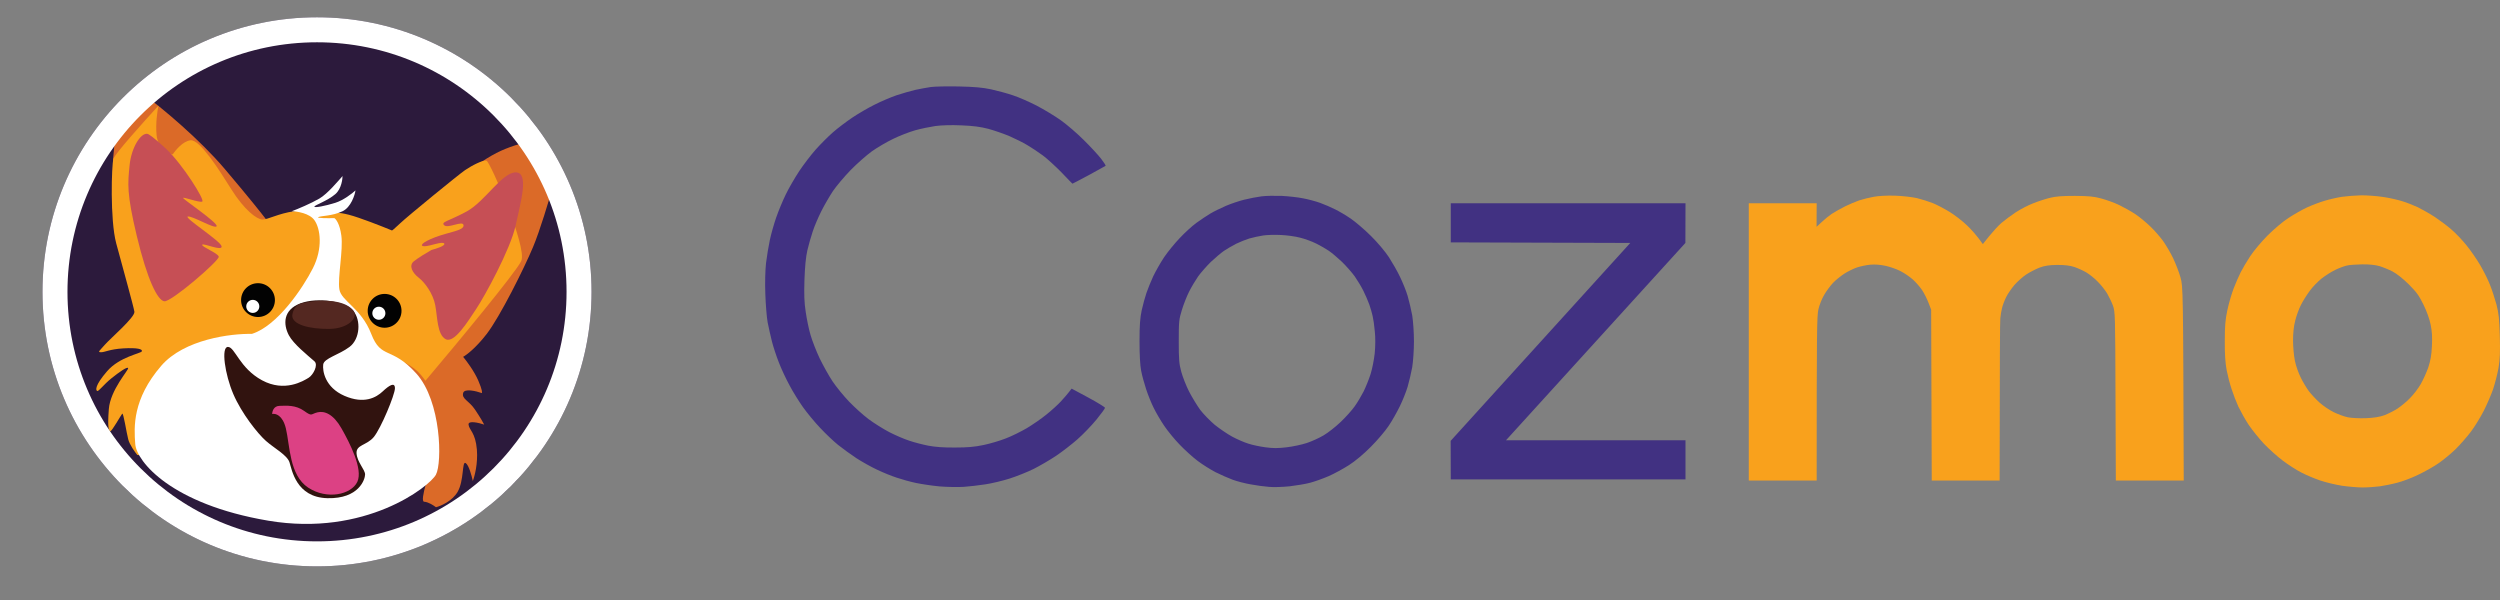 <svg width="200" height="48" viewBox="0 0 200 48" fill="none" xmlns="http://www.w3.org/2000/svg">
<rect x="0" y="0" width="200" height="48" fill="#808080" stroke="none"/>
<g clip-path="url(#clip0_1464_288)">
<path d="M149.89 15.745C149.541 15.809 149.016 15.938 148.74 16.03C148.464 16.122 147.939 16.343 147.589 16.518C147.239 16.693 146.761 16.969 146.531 17.116C146.3 17.273 145.941 17.567 145.721 17.779L145.325 18.147L145.334 16.26H139.903V38.444H145.334C145.334 26.441 145.352 25.272 145.472 24.747C145.546 24.407 145.757 23.882 145.941 23.578C146.116 23.274 146.439 22.842 146.65 22.621C146.862 22.4 147.267 22.078 147.543 21.894C147.819 21.719 148.28 21.489 148.556 21.397C148.832 21.305 149.311 21.203 149.614 21.176C149.955 21.139 150.415 21.176 150.811 21.259C151.161 21.332 151.704 21.516 152.008 21.673C152.311 21.82 152.772 22.133 153.02 22.354C153.278 22.584 153.609 22.971 153.775 23.219C153.941 23.468 154.162 23.919 154.281 24.223L154.493 24.775L154.539 38.444H159.97C159.979 28.706 159.998 25.695 160.025 25.465C160.044 25.235 160.108 24.867 160.163 24.637C160.219 24.407 160.366 24.02 160.495 23.762C160.614 23.514 160.918 23.081 161.148 22.805C161.388 22.529 161.811 22.151 162.087 21.967C162.363 21.783 162.842 21.535 163.146 21.415C163.569 21.259 163.901 21.203 164.573 21.194C165.199 21.194 165.585 21.24 165.953 21.36C166.229 21.452 166.671 21.654 166.92 21.802C167.178 21.958 167.592 22.29 167.84 22.556C168.098 22.814 168.43 23.238 168.577 23.486C168.724 23.744 168.936 24.177 169.037 24.453C169.212 24.941 169.221 25.207 169.24 31.706L169.267 38.444H174.698C174.652 22.98 174.643 22.934 174.44 22.198C174.33 21.792 174.063 21.111 173.861 20.679C173.658 20.246 173.29 19.629 173.06 19.298C172.82 18.966 172.36 18.433 172.029 18.12C171.697 17.797 171.163 17.356 170.832 17.135C170.501 16.914 169.921 16.592 169.543 16.407C169.166 16.223 168.522 15.993 168.117 15.883C167.527 15.717 167.104 15.68 165.999 15.671C164.978 15.671 164.453 15.708 163.993 15.828C163.652 15.91 163.054 16.104 162.667 16.26C162.271 16.407 161.636 16.739 161.259 16.987C160.881 17.236 160.366 17.622 160.117 17.834C159.86 18.055 159.427 18.534 159.142 18.884L158.626 19.528C158.138 18.828 157.696 18.35 157.347 18.018C156.997 17.678 156.371 17.199 155.966 16.951C155.561 16.702 154.962 16.389 154.631 16.251C154.3 16.122 153.72 15.938 153.342 15.846C152.965 15.763 152.173 15.671 151.593 15.653C150.958 15.634 150.277 15.671 149.89 15.745Z" fill="#F9A11C"/>
<path fill-rule="evenodd" clip-rule="evenodd" d="M76.71 6.917C77.934 6.944 78.606 7 79.287 7.147C79.794 7.257 80.576 7.469 81.036 7.626C81.496 7.773 82.343 8.15 82.923 8.445C83.503 8.749 84.378 9.273 84.856 9.614C85.335 9.954 86.163 10.663 86.697 11.197C87.24 11.731 87.857 12.403 88.087 12.697C88.308 12.983 88.474 13.241 88.446 13.268C88.419 13.287 87.82 13.618 87.112 14.005C86.403 14.382 85.814 14.695 85.795 14.695C85.786 14.695 85.39 14.29 84.921 13.793C84.442 13.305 83.77 12.688 83.42 12.431C83.071 12.173 82.518 11.805 82.187 11.611C81.856 11.409 81.22 11.096 80.76 10.893C80.3 10.7 79.536 10.433 79.057 10.304C78.413 10.139 77.842 10.065 76.894 10.028C76.102 9.991 75.302 10.019 74.823 10.083C74.39 10.148 73.672 10.295 73.212 10.424C72.752 10.553 71.969 10.857 71.463 11.105C70.957 11.344 70.193 11.795 69.76 12.099C69.327 12.412 68.563 13.084 68.048 13.609C67.542 14.133 66.906 14.888 66.63 15.293C66.363 15.698 65.94 16.426 65.701 16.904C65.461 17.383 65.148 18.11 65.019 18.515C64.881 18.92 64.688 19.601 64.587 20.034C64.467 20.568 64.394 21.323 64.357 22.381C64.32 23.569 64.338 24.195 64.458 24.959C64.541 25.52 64.706 26.349 64.844 26.8C64.973 27.251 65.305 28.107 65.581 28.687C65.866 29.267 66.326 30.095 66.612 30.519C66.897 30.942 67.486 31.669 67.919 32.12C68.352 32.571 69.051 33.206 69.484 33.529C69.916 33.851 70.662 34.32 71.141 34.569C71.62 34.817 72.347 35.13 72.752 35.259C73.157 35.397 73.838 35.572 74.27 35.655C74.786 35.756 75.504 35.812 76.388 35.802C77.4 35.802 77.953 35.756 78.689 35.6C79.223 35.489 80.024 35.25 80.484 35.066C80.944 34.891 81.681 34.523 82.141 34.256C82.601 33.98 83.301 33.501 83.706 33.17C84.111 32.847 84.626 32.378 84.856 32.13C85.087 31.881 85.381 31.55 85.731 31.089L87.066 31.807C87.802 32.203 88.4 32.571 88.4 32.627C88.4 32.682 88.087 33.114 87.71 33.575C87.333 34.035 86.651 34.744 86.191 35.149C85.731 35.554 84.967 36.143 84.488 36.465C84.01 36.787 83.2 37.257 82.693 37.514C82.187 37.763 81.312 38.113 80.76 38.288C80.208 38.463 79.333 38.674 78.827 38.748C78.321 38.831 77.538 38.914 77.078 38.95C76.618 38.978 75.762 38.96 75.173 38.914C74.574 38.858 73.727 38.73 73.286 38.638C72.835 38.545 72.144 38.352 71.739 38.214C71.334 38.085 70.635 37.8 70.174 37.579C69.714 37.367 68.978 36.953 68.517 36.658C68.057 36.355 67.403 35.876 67.044 35.591C66.686 35.305 66.05 34.698 65.618 34.237C65.185 33.786 64.568 33.032 64.237 32.571C63.906 32.102 63.418 31.319 63.16 30.822C62.893 30.334 62.506 29.515 62.313 29.009C62.111 28.503 61.862 27.739 61.752 27.306C61.641 26.873 61.494 26.192 61.411 25.787C61.337 25.382 61.255 24.37 61.227 23.532C61.19 22.602 61.218 21.645 61.282 21.047C61.347 20.513 61.485 19.684 61.586 19.206C61.687 18.727 61.917 17.917 62.092 17.41C62.267 16.904 62.608 16.076 62.856 15.569C63.096 15.063 63.593 14.216 63.942 13.682C64.301 13.149 64.891 12.375 65.268 11.952C65.636 11.538 66.253 10.921 66.63 10.59C67.008 10.258 67.716 9.724 68.195 9.402C68.674 9.08 69.484 8.61 69.99 8.362C70.496 8.104 71.279 7.773 71.739 7.616C72.199 7.469 72.853 7.276 73.212 7.193C73.571 7.119 74.123 7.009 74.455 6.963C74.786 6.917 75.799 6.898 76.71 6.917ZM102.53 15.671C103.064 15.698 103.828 15.781 104.233 15.864C104.638 15.938 105.264 16.103 105.614 16.232C105.964 16.361 106.507 16.591 106.811 16.748C107.114 16.895 107.676 17.226 108.053 17.484C108.431 17.742 109.167 18.368 109.673 18.874C110.216 19.408 110.824 20.135 111.119 20.586C111.395 21.019 111.8 21.718 112.002 22.151C112.214 22.584 112.49 23.265 112.61 23.67C112.729 24.075 112.895 24.784 112.978 25.235C113.052 25.704 113.116 26.606 113.116 27.306C113.116 28.006 113.052 28.908 112.978 29.377C112.895 29.828 112.729 30.537 112.61 30.942C112.49 31.347 112.205 32.056 111.984 32.507C111.763 32.958 111.367 33.667 111.091 34.072C110.824 34.477 110.18 35.232 109.673 35.738C109.112 36.309 108.421 36.889 107.915 37.211C107.455 37.505 106.728 37.901 106.286 38.094C105.835 38.288 105.172 38.527 104.813 38.619C104.445 38.72 103.708 38.84 103.175 38.904C102.641 38.96 101.895 38.987 101.518 38.95C101.14 38.923 100.477 38.831 100.045 38.748C99.612 38.674 98.968 38.509 98.618 38.38C98.268 38.251 97.642 37.975 97.237 37.772C96.832 37.56 96.188 37.156 95.811 36.87C95.433 36.585 94.789 36.005 94.384 35.581C93.969 35.158 93.417 34.477 93.141 34.072C92.865 33.667 92.487 33.022 92.303 32.645C92.11 32.268 91.834 31.577 91.687 31.126C91.539 30.675 91.355 30.012 91.291 29.653C91.208 29.239 91.162 28.392 91.162 27.306C91.162 25.99 91.208 25.428 91.337 24.821C91.429 24.388 91.604 23.771 91.714 23.44C91.825 23.108 92.073 22.51 92.257 22.105C92.451 21.7 92.837 21.019 93.123 20.586C93.408 20.163 93.979 19.463 94.384 19.04C94.789 18.607 95.387 18.064 95.718 17.825C96.05 17.585 96.547 17.254 96.823 17.088C97.099 16.923 97.661 16.646 98.066 16.472C98.471 16.297 99.133 16.076 99.538 15.975C99.944 15.873 100.57 15.754 100.919 15.708C101.269 15.662 101.996 15.652 102.53 15.671ZM99.953 19.077C99.677 19.16 99.198 19.353 98.894 19.5C98.59 19.657 98.158 19.905 97.928 20.062C97.698 20.218 97.228 20.614 96.878 20.945C96.538 21.277 96.077 21.801 95.856 22.105C95.645 22.409 95.313 22.961 95.129 23.329C94.945 23.688 94.688 24.351 94.549 24.802C94.319 25.548 94.301 25.713 94.301 27.306C94.301 28.779 94.329 29.11 94.503 29.745C94.614 30.15 94.89 30.859 95.12 31.31C95.35 31.761 95.755 32.424 96.013 32.783C96.28 33.133 96.805 33.667 97.173 33.98C97.55 34.283 98.167 34.707 98.554 34.919C98.94 35.13 99.529 35.388 99.861 35.489C100.192 35.6 100.809 35.729 101.241 35.784C101.821 35.867 102.254 35.867 102.926 35.784C103.414 35.729 104.141 35.572 104.537 35.443C104.924 35.315 105.54 35.038 105.89 34.827C106.24 34.624 106.857 34.136 107.262 33.75C107.657 33.372 108.164 32.811 108.375 32.507C108.596 32.203 108.909 31.669 109.093 31.31C109.268 30.951 109.517 30.334 109.646 29.93C109.775 29.524 109.922 28.779 109.977 28.273C110.032 27.702 110.042 27.039 109.986 26.524C109.95 26.073 109.867 25.511 109.811 25.281C109.765 25.051 109.637 24.637 109.544 24.36C109.443 24.084 109.232 23.587 109.066 23.256C108.9 22.924 108.587 22.409 108.375 22.105C108.155 21.801 107.694 21.277 107.354 20.945C107.004 20.614 106.534 20.218 106.304 20.062C106.074 19.905 105.623 19.647 105.292 19.482C104.96 19.316 104.38 19.104 104.003 19.012C103.626 18.911 102.944 18.819 102.484 18.8C102.024 18.773 101.389 18.791 101.057 18.837C100.726 18.893 100.229 18.994 99.953 19.077ZM116.062 16.26H134.84L134.831 19.436L120.48 35.222H134.84V38.352H116.062L116.053 35.268L130.422 19.436L116.062 19.39V16.26Z" fill="#413182"/>
<path d="M26.919 38.178C26.818 38.224 26.745 38.353 26.754 38.445C26.763 38.546 26.864 38.657 26.975 38.684C27.094 38.712 27.269 38.721 27.361 38.703C27.453 38.693 27.582 38.601 27.637 38.509C27.72 38.371 27.702 38.316 27.555 38.206C27.453 38.132 27.306 38.077 27.233 38.077C27.159 38.077 27.012 38.123 26.919 38.178Z" fill="#EDB2C7"/>
<path fill-rule="evenodd" clip-rule="evenodd" d="M188.92 15.625C189.371 15.625 190.144 15.68 190.623 15.754C191.102 15.818 191.783 15.975 192.142 16.085C192.492 16.186 193.072 16.417 193.431 16.582C193.78 16.757 194.388 17.098 194.765 17.346C195.143 17.595 195.741 18.037 196.091 18.34C196.441 18.635 196.993 19.215 197.315 19.62C197.647 20.025 198.134 20.734 198.401 21.185C198.668 21.636 199.027 22.345 199.184 22.75C199.349 23.155 199.589 23.882 199.718 24.361C199.902 25.088 199.948 25.52 199.985 26.892C200.021 28.181 199.994 28.742 199.883 29.423C199.801 29.902 199.598 30.675 199.451 31.126C199.294 31.577 198.954 32.369 198.696 32.875C198.438 33.382 197.978 34.127 197.674 34.532C197.37 34.937 196.827 35.554 196.468 35.913C196.1 36.272 195.483 36.788 195.078 37.064C194.683 37.34 193.937 37.754 193.431 37.993C192.924 38.242 192.179 38.518 191.774 38.619C191.369 38.73 190.743 38.849 190.393 38.905C190.034 38.951 189.417 38.997 189.012 38.997C188.607 38.997 187.862 38.932 187.355 38.859C186.849 38.776 186.057 38.592 185.606 38.435C185.146 38.279 184.465 37.993 184.087 37.791C183.71 37.598 183.047 37.174 182.615 36.843C182.182 36.521 181.51 35.913 181.105 35.49C180.709 35.066 180.166 34.385 179.89 33.98C179.623 33.575 179.264 32.931 179.08 32.553C178.905 32.176 178.656 31.531 178.528 31.126C178.389 30.721 178.215 30.04 178.132 29.608C178.03 29.074 177.975 28.346 177.984 27.306C177.984 26.082 178.021 25.594 178.187 24.821C178.297 24.287 178.528 23.505 178.693 23.072C178.859 22.639 179.117 22.059 179.255 21.783C179.393 21.507 179.733 20.927 180.019 20.494C180.304 20.062 180.93 19.316 181.418 18.828C181.897 18.35 182.642 17.715 183.075 17.438C183.508 17.153 184.17 16.776 184.548 16.601C184.925 16.426 185.551 16.186 185.928 16.076C186.306 15.956 186.95 15.809 187.355 15.745C187.76 15.689 188.46 15.634 188.92 15.625ZM186.803 21.599C186.499 21.746 186.011 22.059 185.717 22.29C185.431 22.52 184.999 22.962 184.769 23.284C184.538 23.597 184.216 24.103 184.069 24.407C183.913 24.71 183.71 25.272 183.618 25.649C183.498 26.091 183.443 26.662 183.443 27.242C183.443 27.73 183.508 28.457 183.59 28.853C183.664 29.239 183.876 29.847 184.06 30.206C184.235 30.565 184.529 31.053 184.713 31.301C184.907 31.55 185.284 31.955 185.56 32.203C185.836 32.452 186.333 32.792 186.665 32.958C186.996 33.124 187.512 33.317 187.816 33.382C188.147 33.446 188.736 33.474 189.288 33.455C189.923 33.428 190.384 33.354 190.761 33.216C191.065 33.096 191.544 32.857 191.82 32.673C192.096 32.489 192.547 32.12 192.805 31.844C193.072 31.577 193.458 31.08 193.652 30.74C193.854 30.39 194.13 29.782 194.268 29.377C194.443 28.834 194.526 28.383 194.554 27.674C194.59 26.984 194.563 26.496 194.452 25.971C194.36 25.52 194.139 24.895 193.872 24.361C193.523 23.643 193.311 23.357 192.703 22.75C192.262 22.308 191.737 21.894 191.406 21.719C191.102 21.562 190.623 21.369 190.347 21.286C190.025 21.194 189.528 21.139 188.966 21.148C188.487 21.157 187.926 21.194 187.723 21.249C187.521 21.295 187.107 21.452 186.803 21.599Z" fill="#F9A11C"/>
<circle cx="25.361" cy="23.346" r="21.963" fill="#2C1A3C"/>
<path d="M17.957 13.489C16.006 11.188 12.957 8.623 11.622 7.664L9.256 10.431L9.038 12.834C9.863 13.149 11.797 13.722 12.933 13.489C14.353 13.198 14.644 11.56 15.227 11.596C15.809 11.633 17.957 15.637 19.486 17.53C20.709 19.045 21.185 18.161 21.27 17.53C20.979 17.142 19.908 15.79 17.957 13.489Z" fill="#DB6A28"/>
<path d="M39.709 12.241C38.771 12.726 37.506 13.616 36.991 14C37.341 13.838 38.218 13.611 38.927 14C39.813 14.487 41.307 19.768 41.144 20.636C41.013 21.329 36.373 27.247 34.069 30.119C33.962 30.039 33.687 29.794 33.448 29.45C33.209 29.106 32.505 28.892 32.182 28.829C32.212 28.932 32.492 29.455 33.367 30.719C34.461 32.3 35.09 35.304 34.764 36.427C34.439 37.551 33.527 40.123 33.934 40.139C34.26 40.153 34.699 40.438 34.878 40.579C35.274 40.476 36.174 40.087 36.604 39.358C37.141 38.446 36.946 36.85 37.255 37.046C37.503 37.202 37.738 38.066 37.825 38.479C37.972 38.104 38.242 37.078 38.151 35.971C38.037 34.587 37.532 34.408 37.483 33.969C37.444 33.617 38.303 33.822 38.737 33.969C38.672 33.838 38.437 33.422 38.021 32.796C37.5 32.015 36.93 31.933 37.05 31.445C37.146 31.054 38.084 31.282 38.542 31.445C38.585 31.429 38.59 31.207 38.265 30.452C37.939 29.696 37.319 28.867 37.05 28.547C37.317 28.403 38.067 27.839 38.927 26.728C40.002 25.34 41.938 21.449 42.642 19.768C43.205 18.423 43.919 16.027 44.206 14.997L42.231 11.341C41.782 11.439 40.648 11.756 39.709 12.241Z" fill="#DB6A28"/>
<path d="M9.07 12.71C9.183 12.317 11.523 9.708 12.679 8.453C12.589 8.85 12.435 9.881 12.529 10.834C12.622 11.786 13.427 12.246 13.817 12.356C14.045 12.005 14.649 11.286 15.242 11.224C15.984 11.146 17.507 13.547 18.522 15.168C19.537 16.788 20.546 17.551 20.987 17.562C21.428 17.574 22.276 17.073 23.53 16.901C24.533 16.762 26.02 16.958 26.638 17.073C26.699 17.016 27.039 16.957 27.903 17.179C28.768 17.4 30.568 18.11 31.359 18.438C31.376 18.438 31.529 18.326 32.012 17.866C32.615 17.292 36.682 13.971 37.194 13.618C37.706 13.266 38.641 12.771 38.925 12.858C39.208 12.945 42.194 19.776 41.703 20.873C41.309 21.751 36.427 27.63 34.035 30.46C33.945 30.326 33.693 29.987 33.403 29.707C33.113 29.428 32.565 29.098 32.328 28.968C32.801 29.301 33.661 30.27 33.309 31.48C32.958 32.689 33.456 36.927 33.749 38.895L10.982 36.396C10.79 36.164 10.377 35.592 10.26 35.153C10.114 34.605 9.876 32.978 9.776 33.097C9.675 33.215 8.953 34.495 8.834 34.495C8.715 34.495 8.587 34.276 8.706 32.731C8.825 31.186 10.306 29.596 10.251 29.45C10.196 29.304 9.556 29.751 8.916 30.263C8.277 30.775 7.893 31.333 7.774 31.278C7.655 31.223 7.564 30.857 8.569 29.697C9.575 28.536 11.274 28.28 11.348 28.106C11.421 27.933 11.009 27.805 9.885 27.869C8.761 27.933 8.37 28.189 8.076 28.179C7.781 28.17 7.949 28.088 8.37 27.598C8.79 27.107 10.822 25.373 10.752 24.935C10.682 24.497 9.806 21.362 9.298 19.47C8.79 17.579 8.93 13.2 9.07 12.71Z" fill="#F9A11C"/>
<path d="M25.152 17.612C24.759 17.062 23.778 16.908 23.337 16.9C23.823 16.722 24.894 16.268 25.555 15.882C26.215 15.496 27.069 14.458 27.403 14.085C27.403 14.28 27.333 15.095 26.825 15.532C26.19 16.078 25.152 16.416 25.152 16.53C25.152 16.644 26.012 16.479 26.825 16.225C27.475 16.022 28.171 15.48 28.438 15.234C28.391 15.598 28.074 16.585 27.403 16.9C26.565 17.294 25.694 17.254 25.466 17.368C25.283 17.459 26.243 17.465 26.747 17.448C26.88 17.528 27.18 17.907 27.307 18.841C27.467 20.01 27.002 22.194 27.148 23.141C27.293 24.089 28.897 24.635 29.699 26.712C30.5 28.789 31.302 27.66 33.307 29.883C35.311 32.106 35.384 37.026 34.874 37.974C34.364 38.921 29.225 42.967 21.462 41.655C13.7 40.343 10.93 36.917 10.821 35.532C10.711 34.147 10.602 31.924 12.898 29.264C14.735 27.135 18.496 26.676 20.148 26.712C22.184 26.074 24.22 23.057 25.029 21.463C25.838 19.868 25.642 18.299 25.152 17.612Z" fill="white"/>
<path d="M23.107 26.818C23.474 27.517 24.592 28.41 25.152 28.901C25.49 29.197 25.043 30.002 24.699 30.215C24.269 30.482 22.771 31.402 20.962 30.423C19.152 29.444 18.797 27.753 18.233 27.753C17.669 27.753 17.996 29.963 18.663 31.52C19.33 33.078 20.621 34.694 21.273 35.272C21.926 35.851 22.964 36.4 23.157 36.978C23.349 37.556 23.676 39.796 26.197 39.855C28.718 39.914 29.207 38.342 29.207 37.957C29.207 37.571 28.584 36.993 28.525 36.281C28.466 35.569 29.341 35.643 29.904 34.961C30.468 34.279 31.595 31.58 31.595 31.061C31.595 30.541 31.135 30.823 30.616 31.313C30.097 31.802 29.133 32.351 27.561 31.669C25.989 30.986 25.796 29.666 25.856 29.164C25.915 28.661 27.116 28.391 27.962 27.753C28.807 27.116 28.896 25.618 28.258 24.862C27.62 24.106 25.426 23.749 24.032 24.268C22.637 24.788 22.647 25.945 23.107 26.818Z" fill="#31130F"/>
<path d="M22.869 34.272C22.608 33.198 22.032 33.057 21.776 33.121C21.776 32.91 21.891 32.484 22.351 32.469C22.927 32.45 23.655 32.392 24.327 32.871C24.998 33.351 24.845 33.121 25.401 32.987C25.957 32.852 26.667 33.121 27.319 34.272C27.971 35.423 29.064 37.532 28.585 38.549C28.105 39.565 26.168 40.006 24.653 39.009C23.138 38.012 23.195 35.614 22.869 34.272Z" fill="#DC4184"/>
<path d="M23.393 25.131C23.526 24.451 24.014 24.257 24.242 24.244C25.294 24.005 27.43 23.842 28.247 24.817C28.727 25.389 27.878 26.294 26.346 26.312C24.814 26.331 23.227 25.98 23.393 25.131Z" fill="#542821"/>
<path d="M10.364 13.251C10.5 11.817 11.248 10.626 11.79 10.707C11.862 10.707 12.265 10.949 13.297 11.914C14.588 13.12 16.416 16.017 16.179 16.125C15.942 16.233 14.585 15.705 14.65 15.845C14.714 15.985 17.438 17.826 17.331 18.095C17.223 18.364 15.393 17.256 15.027 17.32C14.661 17.385 17.675 19.29 17.729 19.71C17.783 20.13 16.254 19.419 16.179 19.581C16.103 19.742 17.419 20.234 17.5 20.531C17.581 20.829 13.684 24.185 13.143 24.104C12.602 24.023 11.79 22.399 10.951 18.908C10.112 15.417 10.229 14.686 10.364 13.251Z" fill="#C64F55"/>
<path d="M33.096 20.914C33.424 20.639 34.184 20.187 34.524 19.995C34.907 19.897 35.647 19.657 35.541 19.486C35.41 19.273 34.392 19.7 33.966 19.7C33.539 19.7 33.703 19.404 34.819 18.977C35.935 18.551 37.117 18.452 37.084 18.025C37.052 17.599 35.853 18.304 35.541 18.025C35.23 17.746 35.903 17.697 37.347 16.909C38.792 16.121 40.17 13.79 41.254 13.79C42.337 13.79 41.681 16.072 41.254 18.025C40.827 19.979 38.759 23.721 38.102 24.706C37.446 25.691 36.346 27.497 35.656 27.136C34.967 26.774 35 25.346 34.819 24.411C34.639 23.475 33.982 22.589 33.49 22.211C32.997 21.834 32.685 21.259 33.096 20.914Z" fill="#C64F55"/>
<circle cx="20.64" cy="24.008" r="1.353" fill="#020202"/>
<circle cx="30.768" cy="24.866" r="1.353" fill="#020202"/>
<circle cx="30.309" cy="25.059" r="0.523" fill="white"/>
<circle cx="20.223" cy="24.511" r="0.523" fill="white"/>
<circle cx="25.361" cy="23.346" r="20.963" stroke="white" stroke-width="2"/>
</g>
<defs>
<clipPath id="clip0_1464_288">
<rect width="200" height="48" fill="white"/>
</clipPath>
</defs>
</svg>
